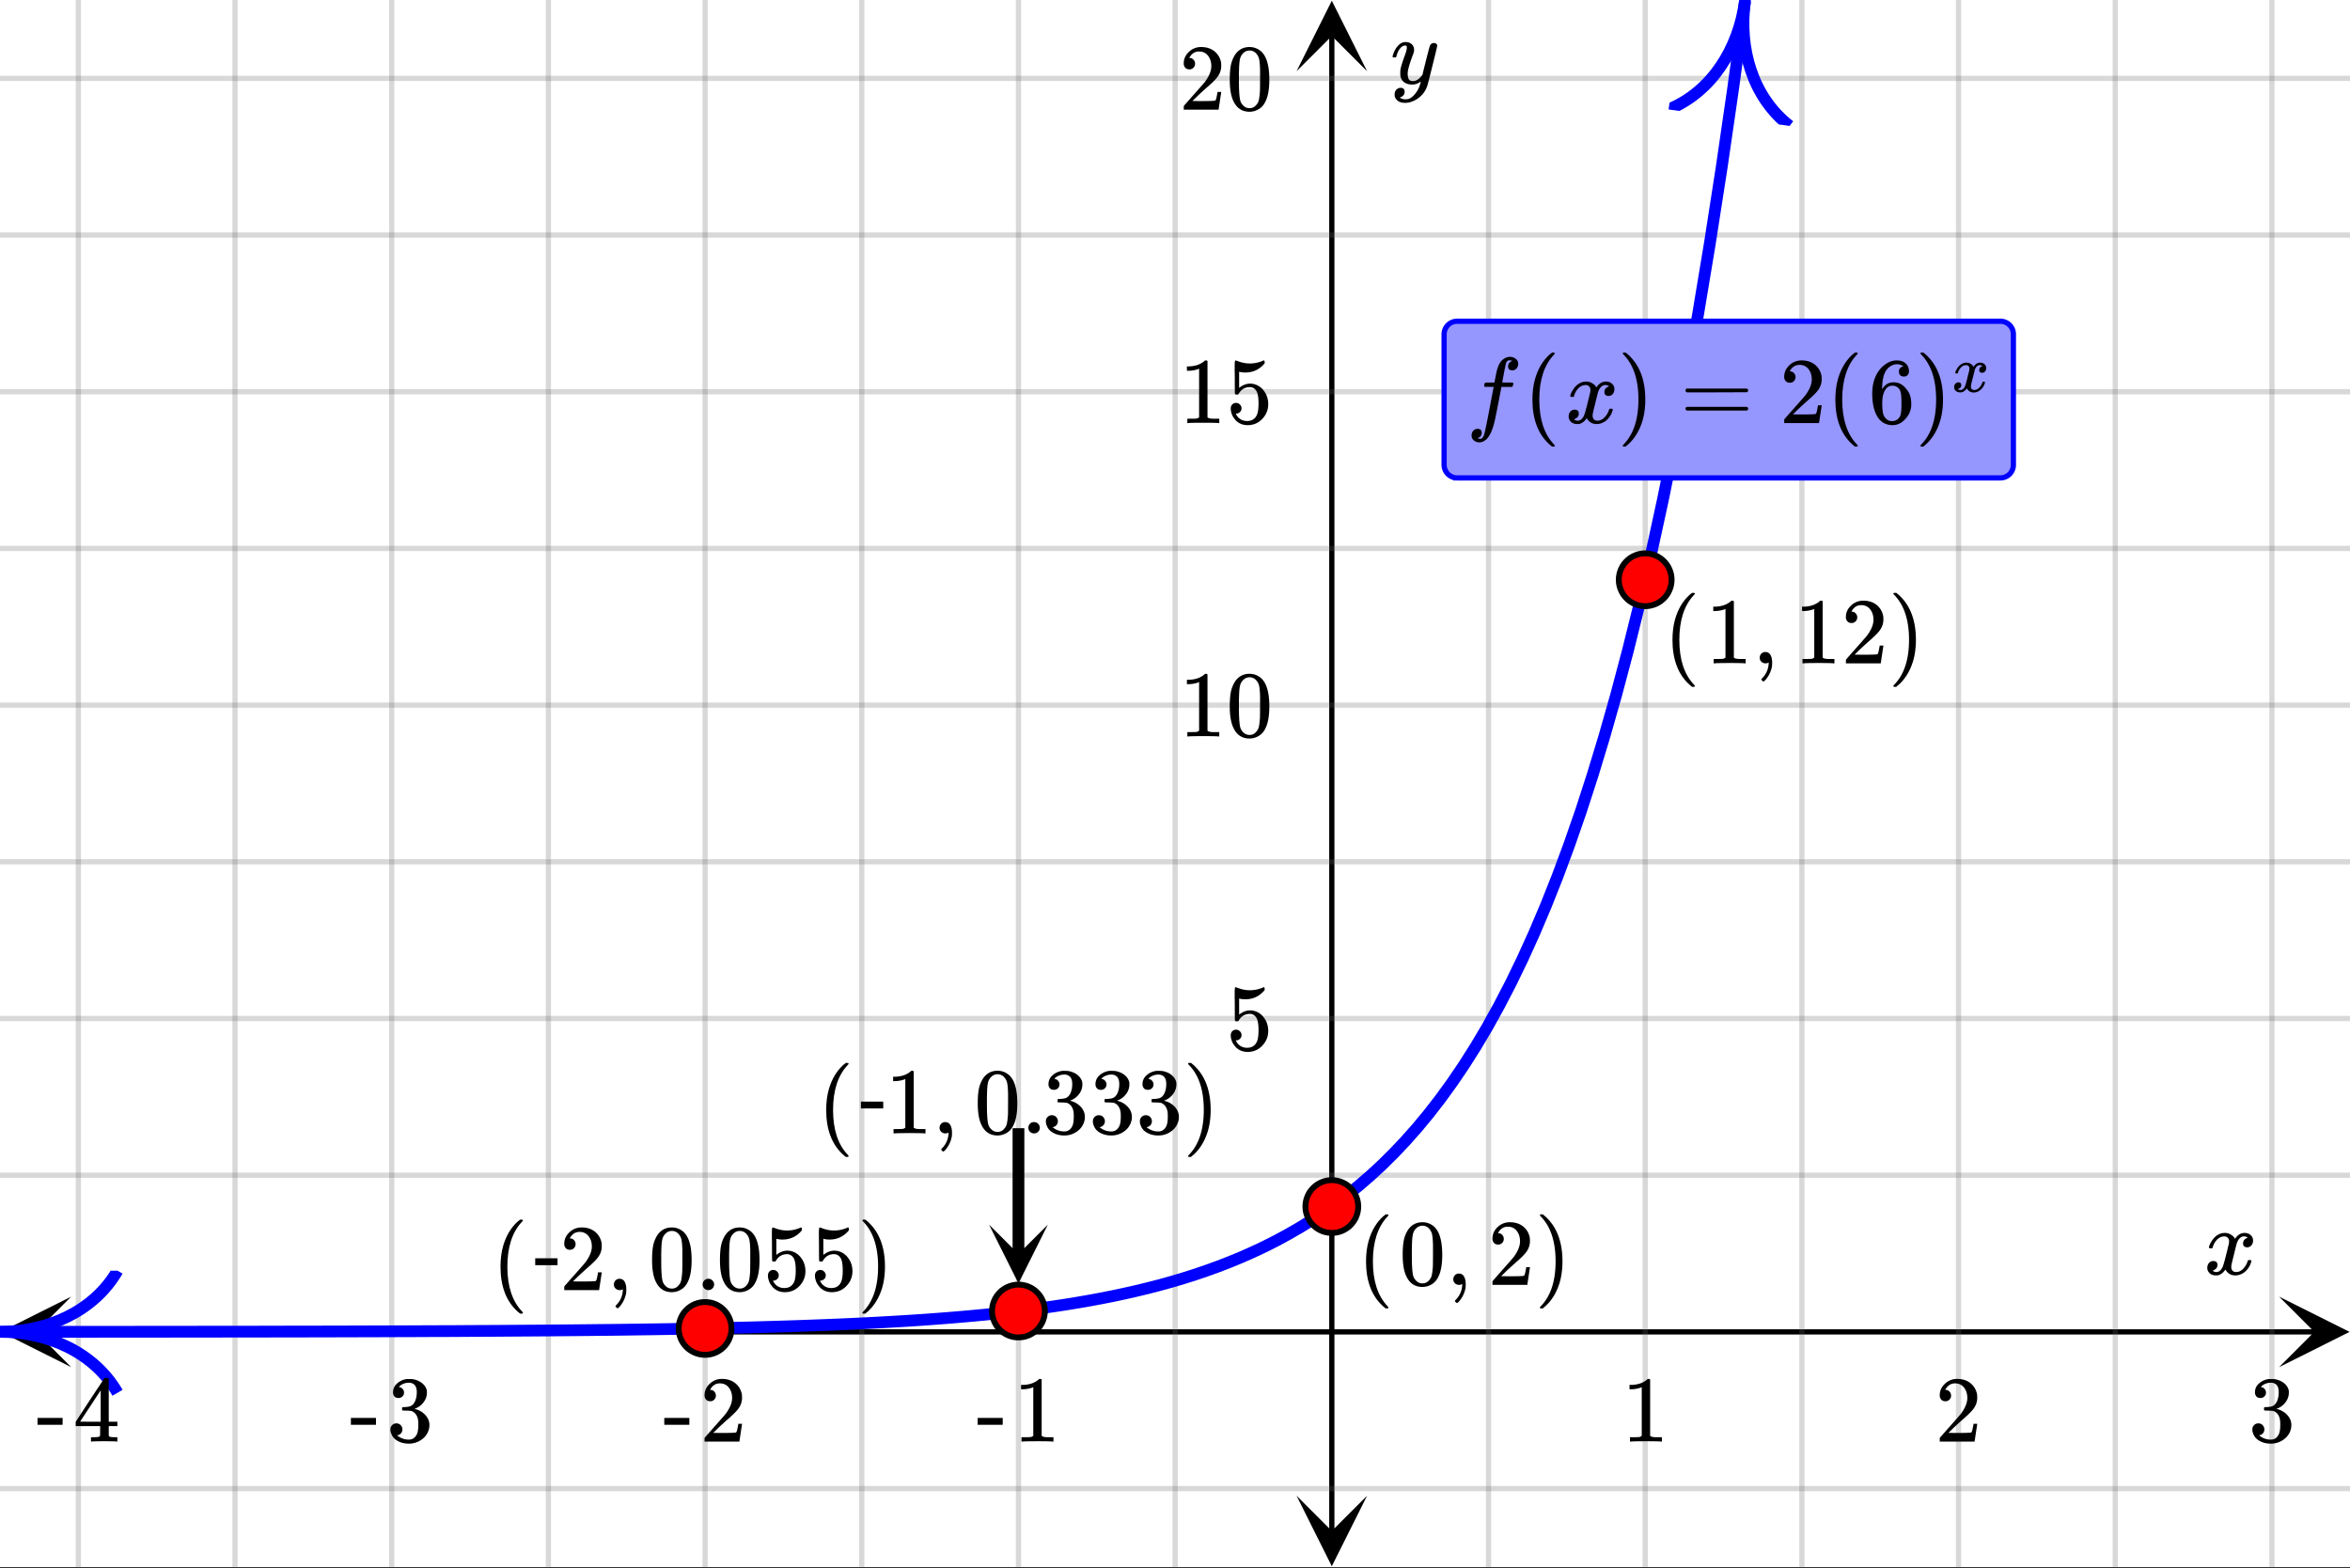 <svg xmlns="http://www.w3.org/2000/svg" xmlns:xlink="http://www.w3.org/1999/xlink" width="449.28" height="299.84" viewBox="0 0 336.96 224.88"><rect x="0" y="0" width="336.96" height="224.88" fill="#333333" stroke="none"/><defs><symbol overflow="visible" id="m"><path d="M.781-3.75C.727-3.8.703-3.848.703-3.89c.031-.25.172-.563.422-.938.414-.633.941-1.004 1.578-1.11.133-.007.235-.015.297-.015.313 0 .598.086.86.25.269.156.46.355.578.594.113-.157.187-.25.218-.282.332-.375.711-.562 1.14-.562.364 0 .661.105.891.312.227.211.344.465.344.766 0 .281-.078.516-.234.703a.776.776 0 0 1-.625.281.64.64 0 0 1-.422-.14.521.521 0 0 1-.156-.39c0-.415.222-.696.672-.845a.58.58 0 0 0-.141-.093.705.705 0 0 0-.39-.094.91.91 0 0 0-.266.031c-.336.149-.586.445-.75.89-.032.075-.164.579-.39 1.516-.231.93-.356 1.45-.376 1.563a1.827 1.827 0 0 0-.047.406c0 .211.063.383.188.516.125.125.289.187.5.187.383 0 .726-.16 1.031-.484.3-.32.508-.676.625-1.063.02-.082.04-.129.063-.14.03-.02.109-.031.234-.031.164 0 .25.039.25.109 0 .012-.012.058-.031.14-.149.563-.461 1.055-.938 1.47-.43.323-.875.484-1.344.484-.625 0-1.101-.282-1.421-.844-.262.406-.594.68-1 .812-.086.02-.2.032-.344.032-.524 0-.89-.188-1.11-.563a.953.953 0 0 1-.14-.531c0-.27.078-.5.234-.688a.798.798 0 0 1 .625-.28c.395 0 .594.187.594.562 0 .336-.164.574-.484.718a.359.359 0 0 1-.063.047l-.078.031c-.012.012-.024.016-.031.016h-.032c0 .031.063.074.188.125a.817.817 0 0 0 .36.078c.32 0 .597-.203.827-.61.102-.163.282-.75.532-1.75.05-.206.109-.437.171-.687.063-.257.11-.457.141-.593.031-.133.05-.211.063-.235a2.86 2.86 0 0 0 .078-.531.678.678 0 0 0-.188-.5.613.613 0 0 0-.484-.203c-.406 0-.762.156-1.063.469a2.562 2.562 0 0 0-.609 1.078c-.012.074-.031.12-.063.14a.752.752 0 0 1-.218.016zm0 0"/></symbol><symbol overflow="visible" id="s"><path d="M6.234-5.813c.125 0 .227.04.313.11.094.062.14.152.14.266 0 .117-.226 1.058-.671 2.828C5.578-.836 5.328.133 5.266.312a3.459 3.459 0 0 1-.688 1.22 3.641 3.641 0 0 1-1.11.874c-.491.239-.945.36-1.359.36-.687 0-1.152-.22-1.39-.657-.094-.125-.14-.304-.14-.53 0-.306.085-.544.265-.72.187-.168.379-.25.578-.25.394 0 .594.188.594.563 0 .332-.157.578-.47.734a.298.298 0 0 1-.062.032.295.295 0 0 0-.078.03c-.011.009-.023.016-.031.016L1.328 2c.031.05.129.11.297.172.133.05.273.078.422.078h.11c.155 0 .273-.012.359-.031.332-.094.648-.324.953-.688A3.69 3.69 0 0 0 4.188.25c.093-.3.14-.477.14-.531 0-.008-.012-.004-.031.015a.358.358 0 0 1-.078.047c-.336.239-.703.36-1.11.36-.46 0-.84-.106-1.14-.313-.293-.219-.48-.531-.563-.937a2.932 2.932 0 0 1-.015-.407c0-.218.007-.382.03-.5.063-.394.266-1.054.61-1.984.196-.531.297-.898.297-1.11a.838.838 0 0 0-.031-.265c-.024-.05-.074-.078-.156-.078h-.063c-.21 0-.406.094-.594.281-.293.293-.511.727-.656 1.297 0 .012-.008.027-.015.047a.188.188 0 0 1-.032.047l-.015.015c-.012.012-.028.016-.047.016h-.36C.305-3.8.281-3.836.281-3.86a.97.97 0 0 1 .047-.203c.188-.625.469-1.113.844-1.468.3-.282.617-.422.953-.422.383 0 .688.105.906.312.227.2.344.485.344.86-.023.168-.04.261-.047.281 0 .055-.07.246-.203.578-.367 1-.586 1.735-.656 2.203a1.857 1.857 0 0 0-.016.297c0 .344.05.61.156.797.114.18.313.266.594.266.207 0 .406-.051.594-.157a1.84 1.84 0 0 0 .422-.328c.093-.101.21-.242.36-.422a32.833 32.833 0 0 1 .25-1.063c.093-.35.175-.687.25-1 .343-1.35.534-2.062.577-2.124a.592.592 0 0 1 .578-.36zm0 0"/></symbol><symbol overflow="visible" id="v"><path d="M1.594 2.188c.238.05.367.078.39.078.207 0 .383-.188.532-.563.113-.305.441-1.898.984-4.797.258-1.363.39-2.05.39-2.062v-.032h-.624c-.43 0-.653-.007-.672-.03-.063-.032-.074-.13-.031-.298.03-.132.05-.207.062-.218.02-.04.055-.063.11-.063.062-.008.273-.016.64-.016.426 0 .64-.003.64-.015 0-.02.04-.242.126-.672.082-.426.132-.688.156-.781.187-.852.473-1.446.86-1.782.35-.289.722-.437 1.109-.437.32.012.593.11.812.297.227.18.344.414.344.703a.987.987 0 0 1-.25.672.766.766 0 0 1-.61.266c-.398 0-.593-.188-.593-.563 0-.332.16-.578.484-.734l.11-.063A1.362 1.362 0 0 0 6.155-9c-.261 0-.43.168-.5.5-.074.273-.195.86-.36 1.766l-.171.89c0 .024.242.032.734.032.407 0 .649.007.735.015.082.012.125.043.125.094 0 .094-.032.242-.094.437-.023.043-.07.07-.14.079h-1.47l-.312 1.64c-.336 1.719-.543 2.758-.625 3.11-.305 1.363-.71 2.285-1.219 2.765-.336.29-.664.438-.984.438-.324 0-.594-.094-.813-.282a.867.867 0 0 1-.328-.703c0-.273.082-.5.25-.687a.789.789 0 0 1 .61-.266c.394 0 .593.188.593.563 0 .332-.156.57-.468.718zm0 0"/></symbol><symbol overflow="visible" id="n"><path d="M5.61 0c-.157-.031-.872-.047-2.141-.047C2.207-.047 1.5-.03 1.344 0h-.157v-.625h.344c.52 0 .86-.008 1.016-.031.07-.008.18-.067.328-.172v-6.969c-.023 0-.059.016-.11.047a4.134 4.134 0 0 1-1.39.25h-.25v-.625h.25c.758-.02 1.39-.188 1.89-.5a2.46 2.46 0 0 0 .422-.313c.008-.03.063-.046.157-.046a.36.36 0 0 1 .234.078v8.078c.133.137.43.203.89.203h.798V0zm0 0"/></symbol><symbol overflow="visible" id="o"><path d="M1.484-5.781c-.25 0-.449-.078-.593-.235a.872.872 0 0 1-.22-.609c0-.645.243-1.195.735-1.656a2.46 2.46 0 0 1 1.766-.703c.77 0 1.41.21 1.922.625.508.418.82.964.937 1.64.008.168.016.32.016.453 0 .524-.156 1.012-.469 1.47-.25.374-.758.89-1.516 1.546-.324.281-.777.695-1.359 1.234l-.781.766 1.016.016c1.414 0 2.164-.024 2.25-.079.039-.007.085-.101.14-.28.031-.095.094-.4.188-.923v-.03h.53v.03l-.374 2.47V0h-5v-.25c0-.188.008-.29.031-.313.008-.007.383-.437 1.125-1.28.977-1.095 1.61-1.813 1.89-2.157.602-.82.907-1.57.907-2.25 0-.594-.156-1.086-.469-1.484-.312-.407-.746-.61-1.297-.61-.523 0-.945.235-1.265.703-.024.032-.047.079-.078.141a.274.274 0 0 0-.047.078c0 .012.02.016.062.016a.68.68 0 0 1 .547.25.801.801 0 0 1 .219.562c0 .23-.078.422-.235.578a.76.76 0 0 1-.578.235zm0 0"/></symbol><symbol overflow="visible" id="p"><path d="M1.719-6.25c-.25 0-.446-.07-.578-.219a.863.863 0 0 1-.204-.593c0-.508.196-.938.594-1.282a2.566 2.566 0 0 1 1.407-.625h.203c.312 0 .507.008.593.016.301.043.602.137.907.281.593.305.968.727 1.125 1.266.02.093.03.218.03.375 0 .523-.167.996-.5 1.422-.323.418-.73.714-1.218.89-.055.024-.055.04 0 .047.008 0 .05.012.125.031.55.157 1.016.446 1.39.86.376.418.563.89.563 1.422 0 .367-.086.718-.25 1.062-.218.461-.574.84-1.062 1.14-.492.302-1.04.454-1.64.454-.595 0-1.122-.125-1.579-.375-.46-.25-.766-.586-.922-1.016a1.45 1.45 0 0 1-.14-.656c0-.25.082-.453.25-.61a.831.831 0 0 1 .609-.25c.25 0 .453.087.61.25.163.169.25.372.25.61 0 .21-.063.39-.188.547a.768.768 0 0 1-.469.281l-.094.031c.489.407 1.047.61 1.672.61.5 0 .875-.239 1.125-.719.156-.29.234-.742.234-1.36v-.265c0-.852-.292-1.426-.875-1.719-.124-.05-.398-.082-.812-.093l-.563-.016-.046-.031c-.024-.02-.032-.086-.032-.204 0-.113.008-.18.032-.203.03-.03.054-.046.078-.046.25 0 .508-.02.781-.063.395-.05.695-.27.906-.656.207-.395.313-.867.313-1.422 0-.582-.157-.973-.469-1.172a1.131 1.131 0 0 0-.64-.188c-.45 0-.844.122-1.188.36l-.125.094a.671.671 0 0 0-.094.109l-.047.047a.88.88 0 0 0 .094.031c.176.024.328.11.453.266.125.148.188.32.188.515a.715.715 0 0 1-.235.547.76.76 0 0 1-.562.219zm0 0"/></symbol><symbol overflow="visible" id="q"><path d="M.14-2.406v-.985h3.594v.985zm0 0"/></symbol><symbol overflow="visible" id="r"><path d="M6.234 0c-.125-.031-.71-.047-1.75-.047-1.074 0-1.671.016-1.796.047h-.126v-.625h.422c.383-.008.618-.031.704-.063a.286.286 0 0 0 .171-.14c.008-.008.016-.25.016-.719v-.672h-3.5v-.625l2.031-3.11A431.58 431.58 0 0 1 4.5-9.108c.02-.008.113-.016.281-.016h.25l.078.078v6.203h1.235v.625H5.109V-.89a.25.25 0 0 0 .079.157c.07.062.328.101.765.109h.39V0zm-2.28-2.844v-4.5L1-2.859l1.469.015zm0 0"/></symbol><symbol overflow="visible" id="t"><path d="M1.438-2.89a.72.72 0 0 1 .546.234.72.72 0 0 1 .235.547c0 .21-.078.386-.235.53a.73.73 0 0 1-.515.22h-.094l.047.062c.133.293.336.531.61.719.28.187.609.281.984.281.644 0 1.101-.27 1.375-.812.175-.332.265-.907.265-1.72 0-.925-.125-1.55-.375-1.874-.23-.3-.515-.453-.86-.453-.698 0-1.23.308-1.593.922a.312.312 0 0 1-.094.125.761.761 0 0 1-.203.015c-.148 0-.23-.031-.25-.093-.023-.032-.031-.817-.031-2.36 0-.258-.008-.57-.016-.937v-.72c0-.5.032-.75.094-.75a.047.047 0 0 1 .047-.03l.25.078a4.646 4.646 0 0 0 3.625-.016.402.402 0 0 1 .172-.062c.07 0 .11.086.11.25v.171C4.8-7.686 3.878-7.25 2.765-7.25c-.282 0-.532-.023-.75-.078l-.141-.031v2.312c.508-.406 1.035-.61 1.578-.61.164 0 .348.024.547.063.602.157 1.094.5 1.469 1.032.383.523.578 1.14.578 1.859 0 .812-.29 1.515-.86 2.11-.562.593-1.261.89-2.093.89C2.52.297 2.035.14 1.64-.172a1.618 1.618 0 0 1-.438-.453C.93-.945.758-1.348.687-1.828c0-.02-.007-.055-.015-.11v-.14c0-.25.07-.445.219-.594a.745.745 0 0 1 .546-.219zm0 0"/></symbol><symbol overflow="visible" id="u"><path d="M1.297-7.89c.5-.727 1.187-1.094 2.062-1.094.657 0 1.227.226 1.72.671.25.243.456.547.624.922.332.75.5 1.778.5 3.079 0 1.398-.195 2.46-.578 3.187-.25.523-.621.902-1.11 1.14a2.534 2.534 0 0 1-1.14.282c-1.031 0-1.79-.473-2.266-1.422-.386-.727-.578-1.79-.578-3.188 0-.832.051-1.519.156-2.062a4.48 4.48 0 0 1 .61-1.516zm3.031-.157a1.24 1.24 0 0 0-.953-.437c-.375 0-.7.148-.969.437-.199.211-.336.465-.406.766-.074.293-.121.797-.14 1.515 0 .063-.008.246-.016.547v.735c0 .855.008 1.453.031 1.796.031.637.082 1.09.156 1.36.07.273.207.508.406.703.25.273.563.406.938.406.363 0 .664-.133.906-.406.196-.195.332-.43.407-.703.07-.27.128-.723.171-1.36.008-.343.016-.94.016-1.796v-.735-.547c-.023-.718-.07-1.222-.14-1.515-.075-.301-.212-.555-.407-.766zm0 0"/></symbol><symbol overflow="visible" id="w"><path d="M4.484 3.25c0 .082-.078.125-.234.125h-.172l-.39-.328C2.07 1.578 1.265-.563 1.265-3.375c0-1.094.129-2.094.39-3C2.07-7.789 2.75-8.93 3.688-9.797c.07-.05.144-.11.218-.172.082-.07.14-.117.172-.14h.172c.102 0 .164.015.188.046.03.024.046.047.046.079 0 .03-.046.093-.14.187C2.945-8.317 2.25-6.172 2.25-3.359c0 2.804.695 4.937 2.094 6.406.093.101.14.172.14.203zm0 0"/></symbol><symbol overflow="visible" id="x"><path d="M.813-10.094l.046-.015h.297l.375.312C3.156-8.317 3.97-6.176 3.97-3.375c0 1.105-.133 2.105-.39 3C3.16 1.039 2.476 2.18 1.53 3.047c-.062.05-.136.11-.218.172-.075.07-.125.125-.157.156H1a.547.547 0 0 1-.219-.031c-.031-.024-.047-.07-.047-.14.008 0 .063-.06.157-.173C2.285 1.582 2.984-.55 2.984-3.375c0-2.82-.699-4.957-2.093-6.406-.094-.102-.149-.16-.157-.172 0-.07.024-.117.079-.14zm0 0"/></symbol><symbol overflow="visible" id="y"><path d="M.75-4.672c0-.125.063-.219.188-.281H9.53c.133.062.203.156.203.281 0 .094-.062.18-.187.25l-4.281.016H.969C.82-4.457.75-4.546.75-4.672zm0 2.61c0-.133.07-.223.219-.266h8.578a.249.249 0 0 0 .062.047l.063.047c.02.011.035.039.047.078.008.031.015.062.015.094 0 .117-.07.203-.203.265H.937C.813-1.859.75-1.945.75-2.063zm0 0"/></symbol><symbol overflow="visible" id="z"><path d="M5.031-8.11c-.199-.195-.48-.304-.843-.328-.625 0-1.153.274-1.579.813-.418.586-.625 1.492-.625 2.719L2-4.86l.11-.172c.363-.54.859-.813 1.484-.813.414 0 .781.09 1.094.266a2.6 2.6 0 0 1 .64.547c.219.242.395.492.531.75.196.449.297.933.297 1.453v.234c0 .211-.027.403-.078.578-.105.532-.383 1.032-.828 1.5-.387.407-.82.66-1.297.766a2.688 2.688 0 0 1-.547.047c-.168 0-.32-.016-.453-.047-.668-.125-1.2-.484-1.594-1.078C.83-1.66.563-2.79.563-4.218c0-.97.171-1.817.515-2.548.344-.726.82-1.296 1.438-1.703a2.62 2.62 0 0 1 1.562-.515c.531 0 .953.14 1.266.421.32.282.484.665.484 1.141 0 .23-.07.414-.203.547-.125.137-.297.203-.516.203-.218 0-.398-.062-.53-.187-.126-.125-.188-.301-.188-.532 0-.406.21-.644.64-.718zm-.593 3.235a1.18 1.18 0 0 0-.97-.484c-.335 0-.605.105-.812.312C2.22-4.597 2-3.883 2-2.907c0 .794.05 1.345.156 1.657.094.273.242.5.453.688.22.187.477.28.782.28.457 0 .804-.171 1.046-.515.133-.187.22-.41.25-.672.04-.258.063-.64.063-1.14v-.422c0-.508-.023-.895-.063-1.156a1.566 1.566 0 0 0-.25-.688zm0 0"/></symbol><symbol overflow="visible" id="C"><path d="M1.281-.234a.767.767 0 0 1-.234-.563c0-.226.07-.422.219-.578a.768.768 0 0 1 .578-.25c.343 0 .593.148.75.438.156.28.234.64.234 1.078a8.8 8.8 0 0 1-.015.468 4.012 4.012 0 0 1-.985 2.063c-.137.125-.219.187-.25.187s-.09-.043-.172-.125c-.086-.074-.125-.132-.125-.171 0-.043.047-.11.14-.204.552-.562.852-1.25.907-2.062v-.172c-.012 0-.039.016-.078.047A.829.829 0 0 1 1.89 0a.85.85 0 0 1-.609-.234zm0 0"/></symbol><symbol overflow="visible" id="D"><path d="M1.047-.813a.79.79 0 0 1 .234-.578.783.783 0 0 1 .578-.234.79.79 0 0 1 .594.25c.156.156.235.34.235.547a.784.784 0 0 1-.25.594.767.767 0 0 1-.563.234.832.832 0 0 1-.594-.234.815.815 0 0 1-.234-.579zm0 0"/></symbol><symbol overflow="visible" id="A"><path d="M.547-2.625c-.043-.04-.063-.078-.063-.11.032-.163.13-.378.297-.64.301-.445.672-.707 1.11-.781.093-.008.16-.016.203-.016.219 0 .422.059.61.172a1.1 1.1 0 0 1 .405.422c.082-.102.13-.172.141-.203.238-.258.508-.39.813-.39.25 0 .453.073.609.218.164.148.25.328.25.547 0 .199-.059.367-.172.5a.524.524 0 0 1-.422.187.436.436 0 0 1-.297-.094.368.368 0 0 1-.11-.28c0-.29.157-.489.47-.595 0-.007-.04-.03-.11-.062a.503.503 0 0 0-.265-.063.979.979 0 0 0-.188.016c-.242.106-.418.313-.531.625-.012.055-.102.406-.266 1.063-.168.648-.258 1.011-.265 1.093a1.15 1.15 0 0 0-.032.282c0 .148.04.265.125.359.094.086.211.125.36.125.258 0 .492-.11.703-.328a1.88 1.88 0 0 0 .453-.75c.008-.063.023-.094.047-.094a.52.52 0 0 1 .156-.016c.113 0 .172.024.172.063 0 .012-.008.047-.016.11A1.967 1.967 0 0 1 4.078-.25c-.293.242-.605.36-.937.36-.438 0-.774-.196-1-.594-.18.28-.414.468-.704.562a1.65 1.65 0 0 1-.234.016c-.367 0-.625-.13-.781-.39a.703.703 0 0 1-.094-.376c0-.187.055-.344.172-.469a.55.55 0 0 1 .438-.203c.269 0 .406.133.406.39 0 .231-.11.403-.328.516a.164.164 0 0 0-.063.016.14.14 0 0 1-.047.031H.891l-.032.016c0 .023.047.047.141.078a.62.62 0 0 0 .25.047c.219 0 .41-.14.578-.422.07-.113.195-.52.375-1.219.031-.144.067-.304.11-.484.05-.176.085-.313.109-.406a.884.884 0 0 1 .047-.172 2.18 2.18 0 0 0 .047-.375.476.476 0 0 0-.125-.344.442.442 0 0 0-.344-.14.98.98 0 0 0-.735.328c-.21.218-.355.468-.437.75-.012.054-.027.086-.047.093-.012.012-.062.016-.156.016zm0 0"/></symbol><symbol overflow="visible" id="B"><path d="M3.453-3.578H.25v-.985h3.203zm0 0"/></symbol><clipPath id="a"><path d="M0 0h336.96v224.668H0zm0 0"/></clipPath><clipPath id="b"><path d="M.102 185.91H10.21v10.113H.1zm0 0"/></clipPath><clipPath id="c"><path d="M326.79 185.91h10.108v10.113H326.79zm0 0"/></clipPath><clipPath id="d"><path d="M10 0h317v224.668H10zm0 0"/></clipPath><clipPath id="e"><path d="M185.91 214.457h10.113v10.11H185.91zm0 0"/></clipPath><clipPath id="f"><path d="M185.91.102h10.113V10.21H185.91zm0 0"/></clipPath><clipPath id="g"><path d="M0 10h336.96v204H0zm0 0"/></clipPath><clipPath id="h"><path d="M0 182h27v28H0zm0 0"/></clipPath><clipPath id="i"><path d="M-.004 182.195l37.914-.011.012 37.91-37.91.015zm0 0"/></clipPath><clipPath id="j"><path d="M239 0h28v21h-28zm0 0"/></clipPath><clipPath id="k"><path d="M239.254 15.695l5.105-37.566 37.57 5.105-5.105 37.567zm0 0"/></clipPath><clipPath id="l"><path d="M141 175.59h9.246V185H141zm0 0"/></clipPath></defs><g clip-path="url(#a)" fill="#fff"><path d="M0 0h337v224.668H0zm0 0"/><path d="M0 0h337v224.668H0zm0 0"/></g><path d="M5.055 190.965h326.89" fill="none" stroke="#000" stroke-width=".749"/><g clip-path="url(#b)"><path d="M10.21 185.91L.103 190.965l10.109 5.058-5.055-5.058zm0 0"/></g><g clip-path="url(#c)"><path d="M326.79 185.91l10.108 5.055-10.109 5.058 5.055-5.058zm0 0"/></g><g clip-path="url(#d)"><path d="M213.434 0v224.668M235.898 0v224.668M258.368 0v224.668M280.831 0v224.668M303.301 0v224.668M325.766 0v224.668M168.5 0v224.668M146.035 0v224.668M123.566 0v224.668M101.102 0v224.668M78.632 0v224.668M56.169 0v224.668M33.699 0v224.668M11.234 0v224.668" fill="none" stroke-linecap="round" stroke-linejoin="round" stroke="#666" stroke-opacity=".251" stroke-width=".749"/></g><path d="M190.965 219.613V5.055" fill="none" stroke="#000" stroke-width=".749"/><g clip-path="url(#e)"><path d="M185.91 214.457l5.055 10.11 5.058-10.11-5.058 5.055zm0 0"/></g><g clip-path="url(#f)"><path d="M185.91 10.21L190.965.103l5.058 10.109-5.058-5.055zm0 0"/></g><g clip-path="url(#g)"><path d="M0 168.5h337M0 146.035h337M0 123.566h337M0 101.102h337M0 78.632h337M0 56.169h337M0 33.699h337M0 11.234h337M0 213.434h337" fill="none" stroke-linecap="round" stroke-linejoin="round" stroke="#666" stroke-opacity=".251" stroke-width=".749"/></g><path d="M0 190.957h5.04l1.679-.004h6.715l1.68-.004h3.359l1.68-.004h3.355l1.68-.004h1.68l1.679-.003h1.68l1.68-.004h1.679l1.68-.004h1.675l5.04-.012h1.68l6.718-.016 1.676-.007 3.36-.008 1.679-.008 1.68-.004 3.359-.016 1.68-.003 1.68-.008 1.675-.012 3.36-.016 8.398-.058 1.68-.016 1.675-.015 1.68-.016 1.68-.02 1.68-.015 1.679-.02 5.04-.07 1.675-.027 3.36-.055 1.679-.035 1.68-.032 5.039-.117 1.68-.047 1.675-.046 1.68-.051 1.68-.055 1.68-.059 1.679-.062 1.68-.066 1.68-.07 3.359-.157 1.675-.09 1.68-.094 1.68-.097 1.68-.106 1.68-.113 1.679-.125 1.68-.129 1.68-.14 1.679-.149 1.676-.156 1.68-.172 1.68-.18 1.679-.195 1.68-.207 1.68-.223 1.679-.238 1.68-.254 1.675-.273 1.68-.29 1.68-.312 1.68-.332 1.68-.355 1.679-.38 1.68-.406 1.68-.433 1.679-.465 1.676-.496 1.68-.531 1.679-.57 1.68-.606 1.68-.649 1.679-.695 1.68-.742 1.68-.793 1.68-.848 1.675-.91 1.68-.969 1.68-1.039 1.679-1.11 1.68-1.183 1.68-1.27 1.679-1.355 1.68-1.449 1.68-1.55 1.675-1.657 1.68-1.773 1.68-1.895 1.68-2.027 1.679-2.168 1.68-2.317 1.68-2.476 1.679-2.649 1.68-2.832 1.675-3.027 1.68-3.238 1.68-3.465 1.68-3.7 1.68-3.96 1.679-4.23 1.68-4.528 1.68-4.84 1.675-5.172 1.68-5.535 1.68-5.914 1.68-6.328 1.679-6.762 1.68-7.234 1.68-7.73 1.679-8.27 1.68-8.84 1.675-9.453 1.68-10.11 1.68-10.808 1.68-11.555 1.68-12.36" fill="none" stroke-width="1.685" stroke-linecap="round" stroke-linejoin="round" stroke="#00f"/><g clip-path="url(#h)"><g clip-path="url(#i)"><path d="M0 190.957c6.809 0 13.465 2.895 16.852 8.738m-.004-17.504C13.46 188.04 6.808 190.957 0 190.957" fill="none" stroke="#00f" stroke-width="1.685"/></g></g><g clip-path="url(#j)"><g clip-path="url(#k)"><path d="M250.207.18c-.918 6.746 1.059 13.73 6.398 17.875m-17.351-2.36c6.25-2.566 10.035-8.77 10.953-15.515" fill="none" stroke="#00f" stroke-width="1.685"/></g></g><path d="M146.035 161.762v18.125" fill="none" stroke-width="1.685" stroke="#000"/><g clip-path="url(#l)"><path d="M150.246 175.59l-4.21 8.426-4.216-8.426 4.215 4.21zm0 0"/></g><path d="M104.883 190.473c0 .5-.098.984-.29 1.445a3.768 3.768 0 0 1-2.047 2.047c-.464.195-.944.289-1.444.289-.504 0-.985-.094-1.45-.29a3.768 3.768 0 0 1-2.336-3.491 3.777 3.777 0 0 1 1.11-2.676 3.76 3.76 0 0 1 2.676-1.105 3.754 3.754 0 0 1 2.671 1.105 3.777 3.777 0 0 1 1.11 2.676zm0 0M149.816 187.973c0 .504-.097.984-.289 1.449-.191.46-.464.871-.82 1.226a3.718 3.718 0 0 1-1.227.82 3.758 3.758 0 0 1-2.894 0 3.718 3.718 0 0 1-1.227-.82 3.758 3.758 0 0 1-.82-1.226 3.763 3.763 0 0 1 0-2.895c.191-.464.465-.87.82-1.226a3.718 3.718 0 0 1 1.227-.82 3.763 3.763 0 0 1 2.894 0c.465.19.872.464 1.227.82.356.355.629.762.82 1.226.192.461.29.946.29 1.446zm0 0M194.75 172.992c0 .504-.098.985-.289 1.45-.191.46-.465.87-.82 1.226a3.76 3.76 0 0 1-2.676 1.105 3.754 3.754 0 0 1-2.672-1.105 3.758 3.758 0 0 1-.82-1.227 3.763 3.763 0 0 1 0-2.894c.191-.465.465-.875.82-1.227a3.718 3.718 0 0 1 1.227-.82 3.758 3.758 0 0 1 2.894 0c.465.191.871.465 1.227.82.355.352.629.762.82 1.227.191.46.289.945.289 1.445zm0 0M239.684 83.125c0 .504-.098.984-.29 1.45a3.718 3.718 0 0 1-.82 1.226 3.718 3.718 0 0 1-1.226.82 3.763 3.763 0 0 1-2.895 0 3.718 3.718 0 0 1-1.226-.82 3.718 3.718 0 0 1-.82-1.227 3.763 3.763 0 0 1 0-2.894c.19-.465.464-.871.82-1.227a3.718 3.718 0 0 1 1.226-.82 3.758 3.758 0 0 1 2.895 0c.465.191.87.465 1.226.82.356.356.63.762.82 1.227.192.465.29.945.29 1.445zm0 0" fill="red" stroke-width=".843" stroke="#000"/><use xlink:href="#m" x="316.031" y="182.729"/><use xlink:href="#n" x="232.53" y="206.693"/><use xlink:href="#o" x="277.463" y="206.693"/><use xlink:href="#p" x="322.397" y="206.693"/><use xlink:href="#q" x="140.042" y="206.693"/><use xlink:href="#n" x="145.284" y="206.693"/><use xlink:href="#q" x="95.109" y="206.693"/><use xlink:href="#o" x="100.351" y="206.693"/><use xlink:href="#q" x="50.176" y="206.693"/><use xlink:href="#p" x="55.418" y="206.693"/><use xlink:href="#q" x="5.242" y="206.693"/><use xlink:href="#r" x="10.484" y="206.693"/><use xlink:href="#s" x="199.392" y="11.982"/><use xlink:href="#t" x="175.802" y="150.527"/><use xlink:href="#n" x="169.062" y="105.593"/><use xlink:href="#u" x="175.802" y="105.593"/><use xlink:href="#n" x="169.062" y="60.66"/><use xlink:href="#t" x="175.802" y="60.66"/><use xlink:href="#o" x="169.062" y="15.727"/><use xlink:href="#u" x="175.802" y="15.727"/><path d="M207.066 66.652V47.93a1.889 1.889 0 0 1 .551-1.325 1.856 1.856 0 0 1 1.324-.546h77.883a1.851 1.851 0 0 1 1.324.546 1.856 1.856 0 0 1 .547 1.325v18.722a1.88 1.88 0 0 1-.547 1.325 1.821 1.821 0 0 1-.609.402 1.785 1.785 0 0 1-.715.144h-77.883c-.25 0-.488-.046-.718-.144a1.845 1.845 0 0 1-1.012-1.012 1.884 1.884 0 0 1-.145-.715zm0 0" fill="#9696ff" stroke="#00f" stroke-width=".749"/><use xlink:href="#v" x="210.274" y="60.66"/><use xlink:href="#w" x="218.465" y="60.66"/><use xlink:href="#m" x="224.456" y="60.66"/><use xlink:href="#x" x="231.945" y="60.66"/><use xlink:href="#y" x="240.932" y="60.66"/><use xlink:href="#o" x="255.16" y="60.66"/><use xlink:href="#w" x="261.9" y="60.66"/><use xlink:href="#z" x="267.892" y="60.66"/><use xlink:href="#x" x="274.632" y="60.66"/><use xlink:href="#A" x="279.874" y="56.167"/><use xlink:href="#w" x="70.501" y="184.976"/><use xlink:href="#B" x="76.492" y="184.976"/><use xlink:href="#o" x="80.236" y="184.976"/><use xlink:href="#C" x="86.976" y="184.976"/><use xlink:href="#u" x="92.968" y="184.976"/><use xlink:href="#D" x="99.708" y="184.976"/><use xlink:href="#u" x="102.703" y="184.976"/><use xlink:href="#t" x="109.443" y="184.976"/><use xlink:href="#t" x="116.183" y="184.976"/><use xlink:href="#x" x="122.923" y="184.976"/><use xlink:href="#w" x="117.201" y="162.509"/><use xlink:href="#B" x="123.192" y="162.509"/><use xlink:href="#n" x="126.937" y="162.509"/><use xlink:href="#C" x="133.677" y="162.509"/><use xlink:href="#u" x="139.668" y="162.509"/><use xlink:href="#D" x="146.408" y="162.509"/><use xlink:href="#p" x="149.403" y="162.509"/><use xlink:href="#p" x="156.143" y="162.509"/><use xlink:href="#p" x="162.883" y="162.509"/><use xlink:href="#x" x="169.623" y="162.509"/><use xlink:href="#w" x="194.606" y="184.227"/><use xlink:href="#u" x="200.597" y="184.227"/><use xlink:href="#C" x="207.337" y="184.227"/><use xlink:href="#o" x="213.328" y="184.227"/><use xlink:href="#x" x="220.068" y="184.227"/><use xlink:href="#w" x="238.545" y="95.109"/><use xlink:href="#n" x="244.536" y="95.109"/><use xlink:href="#C" x="251.276" y="95.109"/><g><use xlink:href="#n" x="257.267" y="95.109"/></g><g><use xlink:href="#o" x="264.007" y="95.109"/></g><g><use xlink:href="#x" x="270.747" y="95.109"/></g></svg>